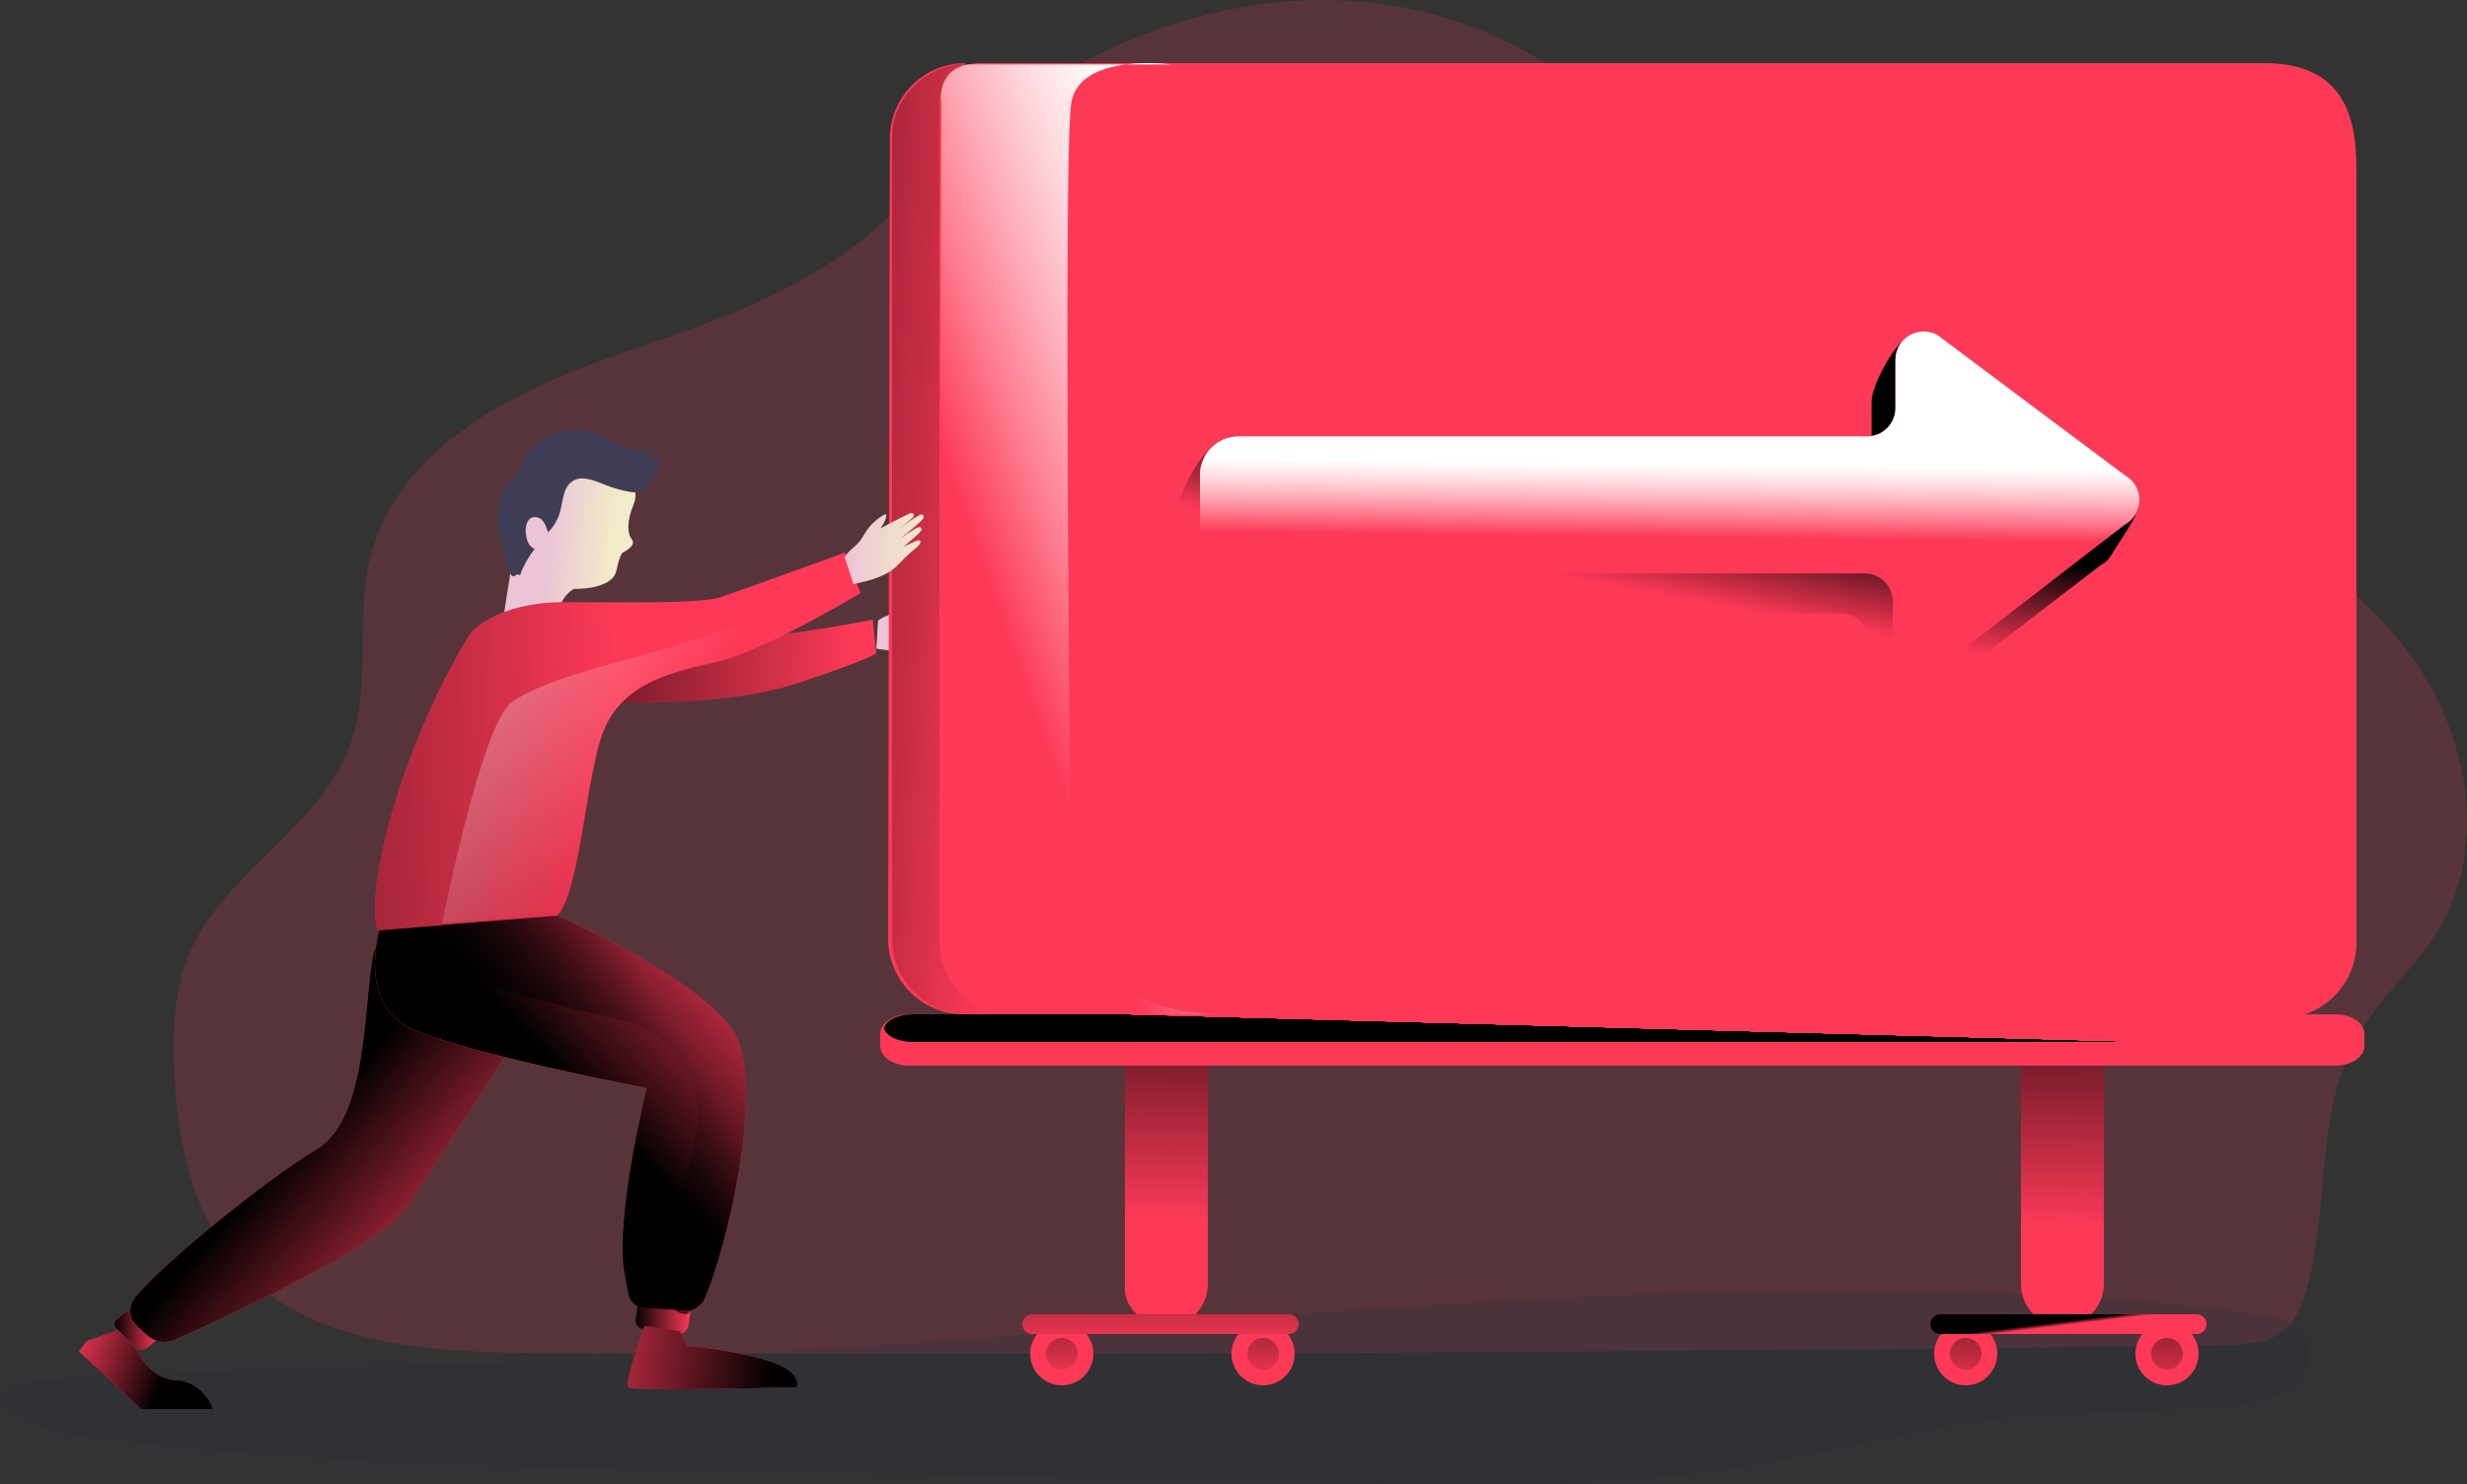 <?xml version="1.0" encoding="UTF-8"?>
<svg width="625px" height="376px" viewBox="0 0 625 376" version="1.1" xmlns="http://www.w3.org/2000/svg" xmlns:xlink="http://www.w3.org/1999/xlink">
    <rect x="0" y="0" width="625" height="376" fill="#333333" stroke="none"/>
    <!-- Generator: Sketch 53.2 (72643) - https://sketchapp.com -->
    <title>moving_forward (1)</title>
    <desc>Created with Sketch.</desc>
    <defs>
        <linearGradient x1="34.143%" y1="48.973%" x2="78.638%" y2="54.041%" id="linearGradient-1">
            <stop stop-color="#ECC4D7" offset="0%"></stop>
            <stop stop-color="#EFD4D1" offset="42%"></stop>
            <stop stop-color="#F2EAC9" offset="100%"></stop>
        </linearGradient>
        <linearGradient x1="56.574%" y1="-379.352%" x2="48.796%" y2="152.5%" id="linearGradient-2">
            <stop stop-color="#000000" offset="0%"></stop>
            <stop stop-color="#000000" stop-opacity="0" offset="99%"></stop>
        </linearGradient>
        <linearGradient x1="56.215%" y1="-371.058%" x2="48.33%" y2="161.781%" id="linearGradient-3">
            <stop stop-color="#000000" offset="0%"></stop>
            <stop stop-color="#000000" stop-opacity="0" offset="99%"></stop>
        </linearGradient>
        <linearGradient x1="55.751%" y1="-339.147%" x2="47.866%" y2="193.692%" id="linearGradient-4">
            <stop stop-color="#000000" offset="0%"></stop>
            <stop stop-color="#000000" stop-opacity="0" offset="99%"></stop>
        </linearGradient>
        <linearGradient x1="55.566%" y1="-330.056%" x2="47.774%" y2="202.783%" id="linearGradient-5">
            <stop stop-color="#000000" offset="0%"></stop>
            <stop stop-color="#000000" stop-opacity="0" offset="99%"></stop>
        </linearGradient>
        <linearGradient x1="21.994%" y1="40.803%" x2="103.338%" y2="61.258%" id="linearGradient-6">
            <stop stop-color="#ECC4D7" offset="0%"></stop>
            <stop stop-color="#EFD4D1" offset="42%"></stop>
            <stop stop-color="#F2EAC9" offset="100%"></stop>
        </linearGradient>
        <linearGradient x1="-0.001%" y1="49.969%" x2="100%" y2="49.969%" id="linearGradient-7">
            <stop stop-color="#000000" offset="0%"></stop>
            <stop stop-color="#000000" stop-opacity="0" offset="99%"></stop>
        </linearGradient>
        <linearGradient x1="0.026%" y1="50.022%" x2="100%" y2="50.022%" id="linearGradient-8">
            <stop stop-color="#000000" offset="0%"></stop>
            <stop stop-color="#000000" stop-opacity="0" offset="99%"></stop>
        </linearGradient>
        <linearGradient x1="42.676%" y1="46.203%" x2="86.464%" y2="82.85%" id="linearGradient-9">
            <stop stop-color="#000000" offset="0%"></stop>
            <stop stop-color="#000000" stop-opacity="0" offset="99%"></stop>
        </linearGradient>
        <linearGradient x1="-79.769%" y1="47.768%" x2="92.364%" y2="50.694%" id="linearGradient-10">
            <stop stop-color="#000000" offset="0%"></stop>
            <stop stop-color="#000000" stop-opacity="0" offset="99%"></stop>
        </linearGradient>
        <linearGradient x1="-22.016%" y1="47.35%" x2="8.515%" y2="48.481%" id="linearGradient-11">
            <stop stop-color="#000000" offset="1%"></stop>
            <stop stop-color="#000000" stop-opacity="0" offset="99%"></stop>
        </linearGradient>
        <linearGradient x1="-95.913%" y1="55.543%" x2="53.612%" y2="50.012%" id="linearGradient-12">
            <stop stop-color="#000000" offset="0%"></stop>
            <stop stop-color="#000000" stop-opacity="0" offset="99%"></stop>
        </linearGradient>
        <linearGradient x1="53.094%" y1="44.038%" x2="96.655%" y2="5.418%" id="linearGradient-13">
            <stop stop-color="#000000" offset="0%"></stop>
            <stop stop-color="#000000" stop-opacity="0" offset="99%"></stop>
        </linearGradient>
        <linearGradient x1="24.697%" y1="65.139%" x2="73.85%" y2="30.149%" id="linearGradient-14">
            <stop stop-color="#000000" offset="0%"></stop>
            <stop stop-color="#000000" stop-opacity="0" offset="99%"></stop>
        </linearGradient>
        <linearGradient x1="45.714%" y1="83.442%" x2="45.714%" y2="83.442%" id="linearGradient-15">
            <stop stop-color="#ECC4D7" offset="0%"></stop>
            <stop stop-color="#EFD4D1" offset="42%"></stop>
            <stop stop-color="#F2EAC9" offset="100%"></stop>
        </linearGradient>
        <linearGradient x1="83.241%" y1="52.632%" x2="-40.159%" y2="48.159%" id="linearGradient-16">
            <stop stop-color="#000000" offset="0%"></stop>
            <stop stop-color="#000000" stop-opacity="0" offset="99%"></stop>
        </linearGradient>
        <linearGradient x1="63.854%" y1="55.496%" x2="-13.843%" y2="39.244%" id="linearGradient-17">
            <stop stop-color="#000000" offset="0%"></stop>
            <stop stop-color="#000000" stop-opacity="0" offset="99%"></stop>
        </linearGradient>
        <linearGradient x1="0%" y1="50.015%" x2="99.985%" y2="50.015%" id="linearGradient-18">
            <stop stop-color="#ECC4D7" offset="0%"></stop>
            <stop stop-color="#EFD4D1" offset="42%"></stop>
            <stop stop-color="#F2EAC9" offset="100%"></stop>
        </linearGradient>
        <linearGradient x1="50.24%" y1="-41.661%" x2="49.962%" y2="65.283%" id="linearGradient-19">
            <stop stop-color="#000000" offset="0%"></stop>
            <stop stop-color="#000000" stop-opacity="0" offset="99%"></stop>
        </linearGradient>
        <linearGradient x1="50.232%" y1="-38.885%" x2="49.954%" y2="68.101%" id="linearGradient-20">
            <stop stop-color="#000000" offset="0%"></stop>
            <stop stop-color="#000000" stop-opacity="0" offset="99%"></stop>
        </linearGradient>
        <linearGradient x1="42.835%" y1="45.817%" x2="51.57%" y2="50.918%" id="linearGradient-21">
            <stop stop-color="#000000" offset="0%"></stop>
            <stop stop-color="#000000" stop-opacity="0" offset="99%"></stop>
        </linearGradient>
        <linearGradient x1="50.005%" y1="-722.659%" x2="50.005%" y2="191.541%" id="linearGradient-22">
            <stop stop-color="#000000" offset="0%"></stop>
            <stop stop-color="#000000" stop-opacity="0" offset="99%"></stop>
        </linearGradient>
        <linearGradient x1="0%" y1="50%" x2="100%" y2="50%" id="linearGradient-23">
            <stop stop-color="#000000" offset="0%"></stop>
            <stop stop-color="#000000" stop-opacity="0" offset="99%"></stop>
        </linearGradient>
        <linearGradient x1="53.803%" y1="41.354%" x2="42.479%" y2="65.028%" id="linearGradient-24">
            <stop stop-color="#000000" offset="1%"></stop>
            <stop stop-color="#000000" stop-opacity="0" offset="99%"></stop>
        </linearGradient>
        <linearGradient x1="50.374%" y1="38.235%" x2="49.651%" y2="59.919%" id="linearGradient-25">
            <stop stop-color="#FFFFFF" offset="0%"></stop>
            <stop stop-color="#FFFFFF" stop-opacity="0.95" offset="9%"></stop>
            <stop stop-color="#FFFFFF" stop-opacity="0.83" offset="25%"></stop>
            <stop stop-color="#FFFFFF" stop-opacity="0.63" offset="46%"></stop>
            <stop stop-color="#FFFFFF" stop-opacity="0.35" offset="71%"></stop>
            <stop stop-color="#FFFFFF" stop-opacity="0" offset="99%"></stop>
            <stop stop-color="#FFFFFF" stop-opacity="0" offset="100%"></stop>
        </linearGradient>
        <linearGradient x1="78.702%" y1="15.56%" x2="34.668%" y2="69.266%" id="linearGradient-26">
            <stop stop-color="#FFFFFF" offset="0%"></stop>
            <stop stop-color="#FFFFFF" stop-opacity="0.95" offset="9%"></stop>
            <stop stop-color="#FFFFFF" stop-opacity="0.83" offset="25%"></stop>
            <stop stop-color="#FFFFFF" stop-opacity="0.63" offset="46%"></stop>
            <stop stop-color="#FFFFFF" stop-opacity="0.35" offset="71%"></stop>
            <stop stop-color="#FFFFFF" stop-opacity="0" offset="99%"></stop>
            <stop stop-color="#FFFFFF" stop-opacity="0" offset="100%"></stop>
        </linearGradient>
        <linearGradient x1="49.814%" y1="50.13%" x2="50.042%" y2="49.971%" id="linearGradient-27">
            <stop stop-color="#000000" offset="0%"></stop>
            <stop stop-color="#000000" stop-opacity="0" offset="99%"></stop>
        </linearGradient>
        <linearGradient x1="-103.7%" y1="-35.591%" x2="52.795%" y2="51.901%" id="linearGradient-28">
            <stop stop-color="#FFFFFF" offset="0%"></stop>
            <stop stop-color="#FFFFFF" stop-opacity="0.95" offset="9%"></stop>
            <stop stop-color="#FFFFFF" stop-opacity="0.83" offset="25%"></stop>
            <stop stop-color="#FFFFFF" stop-opacity="0.63" offset="46%"></stop>
            <stop stop-color="#FFFFFF" stop-opacity="0.35" offset="71%"></stop>
            <stop stop-color="#FFFFFF" stop-opacity="0" offset="99%"></stop>
            <stop stop-color="#FFFFFF" stop-opacity="0" offset="100%"></stop>
        </linearGradient>
    </defs>
    <g id="Symbols" stroke="none" stroke-width="1" fill="none" fill-rule="evenodd">
        <g id="Feature-3" transform="translate(-315, 0)">
            <g id="moving_forward-(1)">
                <g transform="translate(315, 0)">
                    <path d="M155.639,90.156 C129.251,99.22 100.608,114.128 93.825,141.183 C89.945,156.686 94.168,173.632 88.733,188.647 C81.027,209.918 56.37,221.126 47.78,242.055 C44.152,250.905 43.756,260.724 44.099,270.284 C44.739,288.222 48.306,307.09 60.189,320.533 C78.283,341.026 109.099,342.659 136.409,342.796 C278.685,343.376 420.962,342.718 563.239,340.82 C568.727,340.744 574.725,340.492 578.872,336.883 C581.844,334.297 583.323,330.406 584.375,326.606 C590.266,305.289 586.463,281.149 597.576,262.029 C603.117,252.5 611.898,245.206 617.637,235.798 C630.495,214.718 625.411,186.206 610.892,166.269 C596.372,146.333 574.146,133.462 551.661,123.276 C529.176,113.091 505.594,105.011 484.756,91.804 C444.512,66.191 415.929,22.374 371.089,6.154 C332.217,-7.931 288.65,3.468 255.997,27.089 C242.156,37.13 231.462,50.39 218.162,60.965 C199.64,75.637 177.628,82.595 155.639,90.156 Z" id="Path" fill="#FD3957" fill-rule="nonzero" opacity="0.18"></path>
                    <path d="M13.727,349.511 C8.526,349.808 2.402,350.668 0,355.273 C6.863,362.017 17.158,363.646 26.737,364.78 C79.401,370.968 132.547,371.904 185.608,372.841 L344.838,375.642 C378.057,376.228 411.497,376.791 444.258,371.28 C465.023,367.786 485.377,361.872 506.303,359.543 C526.298,357.313 546.56,358.386 566.548,356.026 C571.52,355.44 576.721,354.504 580.625,351.398 C584.53,348.293 586.513,342.211 583.63,338.124 C581.342,334.912 577.102,333.968 573.228,333.336 C558.739,330.991 544.12,329.728 529.486,328.837 C393.507,320.464 258.329,343.3 122.564,345.461 C86.12,346.032 50.171,347.418 13.727,349.511 Z" id="Path" fill="#1D2741" fill-rule="nonzero" opacity="0.18"></path>
                    <path d="M127,160.354 C127,160.354 130.54,134.521 132.604,130.245 C134.668,125.969 135.193,107.986 158.8,120.166 C158.8,120.166 162.262,123.617 160.5,127.87 C158.738,132.124 158.908,135.186 160.106,136.721 C161.304,138.255 157.996,139.882 157.996,139.882 C157.996,139.882 157.223,139.622 156.164,144.571 C155.105,149.519 145.412,149.206 145.412,149.206 C145.412,149.206 140.21,151.81 141.462,159.446 C142.714,167.082 129.427,166.318 127,160.354 Z" id="Path" fill="url(#linearGradient-1)" fill-rule="nonzero"></path>
                    <path d="M126.058,132.604 C125.722,128.368 126.823,123.824 129.884,120.857 C130.439,120.4 130.951,119.894 131.414,119.347 C131.826,118.668 132.162,117.946 132.416,117.195 C134.084,113.474 137.346,110.679 141.314,109.57 C145.277,108.521 149.492,108.929 153.173,110.718 C155.063,111.616 156.8,112.824 158.758,113.564 C160.717,114.304 163.05,114.508 164.833,113.413 C165.163,114.451 164.948,115.583 164.259,116.433 L166.991,115.557 C167.138,118.796 165.541,121.87 162.79,123.643 L163.854,123.484 C162.989,124.881 160.954,124.881 159.332,124.579 C157.281,124.206 155.274,123.629 153.341,122.857 C150.656,121.785 147.496,120.351 145.055,121.906 C142.615,123.461 142.638,126.957 141.857,129.75 C141.315,131.698 140.259,133.469 138.797,134.884 C138.606,133.914 138.224,132.99 137.672,132.166 C137.099,131.329 136.092,130.889 135.079,131.033 C133.38,131.426 133.021,133.661 133.242,135.367 C133.434,136.877 134.008,138.583 135.461,139.066 C133.877,141.086 132.622,143.337 131.743,145.74 L130.901,145.475 C130.715,145.909 130.211,146.114 129.769,145.936 C129.004,145.604 128.124,141.195 127.803,140.251 C126.906,137.782 126.32,135.214 126.058,132.604 Z" id="Path" fill="#3F3D56" fill-rule="nonzero"></path>
                    <circle id="Oval" fill="#FD3957" fill-rule="nonzero" cx="269" cy="343" r="8"></circle>
                    <path d="M273,343 C273,345.209 271.209,347 269,347 C266.791,347 265,345.209 265,343 C265,340.791 266.791,339 269,339 L269,339 C271.209,339 273,340.791 273,343 Z" id="Path" fill="url(#linearGradient-2)" fill-rule="nonzero"></path>
                    <circle id="Oval" fill="#FD3957" fill-rule="nonzero" cx="320" cy="343" r="8"></circle>
                    <circle id="Oval" fill="url(#linearGradient-3)" fill-rule="nonzero" cx="320" cy="343" r="4"></circle>
                    <circle id="Oval" fill="#FD3957" fill-rule="nonzero" cx="498" cy="343" r="8"></circle>
                    <circle id="Oval" fill="url(#linearGradient-4)" fill-rule="nonzero" cx="498" cy="343" r="4"></circle>
                    <circle id="Oval" fill="#FD3957" fill-rule="nonzero" cx="549" cy="343" r="8"></circle>
                    <circle id="Oval" fill="url(#linearGradient-5)" fill-rule="nonzero" cx="549" cy="343" r="4"></circle>
                    <path d="M222.465,157.229 C223.914,156.072 225.858,155.796 227.426,154.831 C228.177,154.379 228.792,153.789 229.505,153.298 C231.295,151.995 233.394,151.201 235.584,151 C235.944,151.674 233.963,153.383 233.13,153.858 C236.132,153.544 238.053,153.229 241.085,153.092 C242.301,153.092 241.933,154.072 241.468,154.279 C240.62,154.662 238.068,155.405 237.22,155.811 C239.238,155.076 241.334,154.585 243.464,154.348 C244.365,154.494 243.99,155.482 243.367,155.712 C241.165,156.623 238.909,157.391 236.612,158.01 C238.166,157.719 240.32,157.068 241.866,157.06 C242.005,157.056 242.14,157.109 242.242,157.206 C242.343,157.304 242.402,157.439 242.406,157.581 C242.409,157.765 242.322,157.937 242.173,158.041 C241.678,158.376 241.137,158.634 240.567,158.807 L236.5,160.339 C237.792,160.127 239.101,160.03 240.41,160.048 C241.213,160.109 241.438,160.96 239.434,161.649 L239.434,161.649 C237.665,162.186 235.94,162.868 234.278,163.687 C230.571,165.648 226.12,165.012 222,164.331 C222.24,161.902 222.248,159.604 222.465,157.229 Z" id="Path" fill="url(#linearGradient-6)" fill-rule="nonzero"></path>
                    <path d="M32.363,332 L29.595,334.311 C29.257,334.577 29.045,334.959 29.006,335.373 C28.968,335.787 29.105,336.199 29.389,336.517 L29.492,336.629 L34.385,341.416 C35.174,342.152 36.426,342.198 37.272,341.521 L40,339.27 L32.363,332 Z" id="Path" fill="#FD3957" fill-rule="nonzero"></path>
                    <path d="M161.605,330 L161.011,334.328 C160.954,334.902 161.116,335.476 161.46,335.924 C161.804,336.372 162.303,336.657 162.845,336.715 L162.905,336.715 L171.595,337.964 C172.874,338.192 174.098,337.322 174.384,335.983 L175,331.75 L161.605,330 Z" id="Path" fill="#FD3957" fill-rule="nonzero"></path>
                    <path d="M32.363,332 L29.595,334.311 C29.257,334.577 29.045,334.959 29.006,335.373 C28.968,335.787 29.105,336.199 29.389,336.517 L29.492,336.629 L34.385,341.416 C35.174,342.152 36.426,342.198 37.272,341.521 L40,339.27 L32.363,332 Z" id="Path" fill="url(#linearGradient-7)" fill-rule="nonzero"></path>
                    <path d="M161.605,330 L161.011,334.328 C160.954,334.902 161.116,335.476 161.46,335.924 C161.804,336.372 162.303,336.657 162.845,336.715 L162.905,336.715 L171.595,337.964 C172.874,338.192 174.098,337.322 174.384,335.983 L175,331.75 L161.605,330 Z" id="Path" fill="url(#linearGradient-8)" fill-rule="nonzero"></path>
                    <path d="M102.204,237.167 C98.777,236.401 95.319,238.346 94.651,241.492 C91.946,254.216 93.473,283.162 80.213,291.2 C66.953,299.238 40.897,320.368 34.195,328.789 C32.424,330.906 32.646,334.058 34.697,335.901 L37.227,338.29 C39.172,340.046 41.957,340.492 44.347,339.43 C57.09,333.773 96.018,315.943 102.698,306.182 C110.73,294.492 140,249.462 140,247.64 C140,246.208 114.483,240.053 102.204,237.167 Z" id="Path" fill="#FD3957" fill-rule="nonzero"></path>
                    <path d="M102.204,237.167 C98.777,236.401 95.319,238.346 94.651,241.492 C91.946,254.216 93.473,283.162 80.213,291.2 C66.953,299.238 40.897,320.368 34.195,328.789 C32.424,330.906 32.646,334.058 34.697,335.901 L37.227,338.29 C39.172,340.046 41.957,340.492 44.347,339.43 C57.09,333.773 96.018,315.943 102.698,306.182 C110.73,294.492 140,249.462 140,247.64 C140,246.208 114.483,240.053 102.204,237.167 Z" id="Path" fill="url(#linearGradient-9)" fill-rule="nonzero"></path>
                    <path d="M156.346,177.909 C156.346,177.909 183.798,179.045 201.474,173.277 C219.149,167.509 222,165.555 222,165.555 L221.103,157 C221.103,157 189.606,163.355 179.115,161.185 C168.624,159.015 155,165.494 155,165.494 L156.346,177.909 Z" id="Path" fill="#FD3957" fill-rule="nonzero"></path>
                    <path d="M156.346,177.909 C156.346,177.909 183.798,179.045 201.474,173.277 C219.149,167.509 222,165.555 222,165.555 L221.103,157 C221.103,157 189.606,163.355 179.115,161.185 C168.624,159.015 155,165.494 155,165.494 L156.346,177.909 Z" id="Path" fill="url(#linearGradient-10)" fill-rule="nonzero"></path>
                    <path d="M596,44.651 L596,237.851 C596,248.427 587.427,257 576.851,257 L244.156,257 C233.579,257 225.004,248.428 225,237.851 L225.434,35.157 C225.439,24.579 234.013,16.004 244.59,16 L244.156,25.51 L576.813,25.51 C581.892,25.5 586.766,27.508 590.365,31.092 C593.963,34.676 595.99,39.542 596,44.621 L596,44.651 Z" id="Path" fill="#FD3957" fill-rule="nonzero"></path>
                    <path d="M596.985,43.971 L596.985,237.789 C596.985,248.399 588.412,257 577.837,257 L245.155,257 C234.579,257 226.004,248.4 226,237.789 L226,34.767 C226,24.149 235.212,16 245.811,16 L574.972,16 C595.278,16.81 596.977,33.315 597,43.925 L596.985,43.971 Z" id="Path" fill="url(#linearGradient-11)" fill-rule="nonzero"></path>
                    <rect id="Rectangle" fill="#FD3957" fill-rule="nonzero" x="238" y="16" width="343" height="39" rx="9.98"></rect>
                    <path d="M597,45.072 L597,238.792 C596.996,249.398 588.405,257.996 577.806,258 L257.193,257.649 C246.596,257.649 238.004,249.053 238,238.448 L238,45.072 C238.004,34.466 246.595,25.868 257.193,25.864 L257.193,25.864 L573.684,16 C597,16 597.007,34.475 597,45.072 Z" id="Path" fill="#FD3957" fill-rule="nonzero"></path>
                    <path d="M119.061,160.604 C119.061,160.604 125.224,152.477 143.424,152.561 C161.624,152.645 177.802,152.851 182.432,151.34 C187.062,149.829 214.095,140 214.095,140 L218,150.287 C218,150.287 192.905,165.366 181.029,167.839 C166.65,170.838 155.91,174.707 152.043,187.734 C148.176,200.76 146.505,227.02 141.082,231.995 C135.659,236.971 99.893,244.739 95.926,236.154 C91.96,227.569 100.93,190.367 119.061,160.604 Z" id="Path" fill="#FD3957" fill-rule="nonzero"></path>
                    <path d="M218,150.283 C218,150.283 214.949,152.092 210.555,154.566 C202.164,159.223 188.793,166.231 181.028,167.849 C166.649,170.849 155.909,174.72 152.042,187.751 C148.472,199.661 146.801,222.685 142.385,230.296 C142.036,230.925 141.597,231.499 141.08,231.999 C135.665,236.946 99.89,244.748 95.923,236.159 C91.957,227.571 100.973,190.416 119.097,160.582 C119.097,160.582 125.26,152.451 143.46,152.535 C161.66,152.619 177.839,152.825 182.469,151.314 C187.099,149.802 214.133,140 214.133,140 L218,150.283 Z" id="Path" fill="url(#linearGradient-12)" fill-rule="nonzero"></path>
                    <path d="M96.067,235.748 C96.067,235.748 90.833,254.077 103.549,260.331 C116.265,266.586 163.806,275.705 163.806,275.705 C163.806,275.705 155.494,309.551 158.229,322.936 L159.288,328.139 C159.77,330.061 161.482,331.42 163.463,331.453 L173.734,331.986 C175.547,332.126 177.27,331.178 178.122,329.572 C183.737,318.145 194.883,272.855 185.162,260.309 C174.023,245.956 141.163,232 141.163,232 L96.067,235.748 Z" id="Path" fill="#FD3957" fill-rule="nonzero"></path>
                    <path d="M178.268,329.258 L178.116,329.578 C177.442,330.868 176.183,331.749 174.74,331.941 C174.405,331.993 174.066,332.011 173.727,331.994 L171.815,331.895 L163.433,331.461 C161.452,331.427 159.74,330.068 159.258,328.146 L158.237,322.941 C155.501,309.529 163.814,275.695 163.814,275.695 C163.814,275.695 116.277,266.551 103.552,260.317 C90.828,254.084 96.07,235.726 96.07,235.726 L112.406,234.378 L141.154,232 C141.154,232 174.009,245.96 185.149,260.317 C194.81,272.738 183.929,317.294 178.268,329.258 Z" id="Path" fill="url(#linearGradient-13)" fill-rule="nonzero"></path>
                    <path d="M178.214,329.748 L174.668,332.418 L173.902,333 C173.137,332.966 172.392,332.751 171.727,332.372 C170.695,331.806 169.957,330.821 169.705,329.671 L168.641,324.444 C167.446,318.598 175.143,295.364 176.536,286.181 C178.467,273.397 170.166,261.301 157.536,258.494 C143.514,255.348 127.179,251.262 120.47,247.971 C114.52,245.048 112.482,239.492 112,234.388 L140.91,232 C140.91,232 173.933,246.02 185.129,260.437 C194.84,272.98 183.904,317.733 178.214,329.748 Z" id="Path" fill="url(#linearGradient-14)" fill-rule="nonzero"></path>
                    <g id="Group"></g>
                    <path d="M163.323,336 C163.323,336 158.074,350.222 159.144,351.453 C160.213,352.684 201.83,351.453 201.83,351.453 C201.83,351.453 203.786,347.63 194.412,344.724 C185.037,341.819 174.119,341.039 174.119,341.039 L172.155,337.216 L163.323,336 Z" id="Path" fill="#FD3957" fill-rule="nonzero"></path>
                    <path d="M29.844,337 L21.961,339.798 L20,342.413 L35.727,357 L54,357 C54,357 51.639,349.987 44.564,349.669 C37.488,349.35 34.566,341.852 34.566,341.852 L29.844,337 Z" id="Path" fill="#FD3957" fill-rule="nonzero"></path>
                    <path d="M163.323,336 C163.323,336 158.074,350.222 159.144,351.453 C160.213,352.684 201.83,351.453 201.83,351.453 C201.83,351.453 203.786,347.63 194.412,344.724 C185.037,341.819 174.119,341.039 174.119,341.039 L172.155,337.216 L163.323,336 Z" id="Path" fill="url(#linearGradient-16)" fill-rule="nonzero"></path>
                    <path d="M29.844,337 L21.961,339.798 L20,342.413 L35.727,357 L54,357 C54,357 51.639,349.987 44.564,349.669 C37.488,349.35 34.566,341.852 34.566,341.852 L29.844,337 Z" id="Path" fill="url(#linearGradient-17)" fill-rule="nonzero"></path>
                    <path d="M214,141.146 C214.968,139.496 216.756,138.502 217.904,136.992 C218.451,136.28 218.849,135.482 219.356,134.747 C220.6,132.817 222.336,131.255 224.385,130.224 C224.986,130.725 223.69,133.104 223.065,133.87 C225.876,132.431 227.602,131.406 230.475,130.099 C231.67,129.677 231.662,130.717 231.295,131.085 C230.616,131.774 228.414,133.432 227.727,134.128 C229.414,132.665 231.267,131.404 233.247,130.373 C234.169,130.177 234.169,131.257 233.653,131.711 C231.865,133.419 229.968,135.01 227.977,136.476 C229.374,135.607 231.225,134.175 232.755,133.573 C232.893,133.526 233.044,133.536 233.174,133.6 C233.305,133.665 233.404,133.779 233.45,133.917 C233.5,134.062 233.486,134.221 233.411,134.355 C233.059,134.869 232.632,135.328 232.146,135.717 L228.758,138.698 C229.936,138.008 231.172,137.422 232.451,136.945 C233.232,136.695 233.778,137.422 232.092,138.838 L232.092,138.838 C230.575,140.028 229.155,141.336 227.844,142.75 C224.978,146.013 220.426,147.092 216.178,148 C215.562,145.676 214.687,143.494 214,141.146 Z" id="Path" fill="url(#linearGradient-18)" fill-rule="nonzero"></path>
                    <path d="M295.5,336 L295.5,336 C289.687,336 285,331.225 285,326.875 L285,272.227 C285,264.783 289.717,260 295.5,260 L295.5,260 C301.299,260 306,264.766 306,270.645 L306,325.294 C306.016,328.117 304.925,330.831 302.967,332.839 C301.009,334.847 298.345,335.984 295.56,336 L295.5,336 Z" id="Path" fill="#FD3957" fill-rule="nonzero"></path>
                    <path d="M522.5,336 L522.5,336 C516.701,336 512,331.232 512,325.35 L512,270.65 C512,264.768 516.701,260 522.5,260 L522.5,260 C528.299,260 533,264.768 533,270.65 L533,325.32 C533,331.202 528.299,335.97 522.5,335.97 L522.5,336 Z" id="Path" fill="#FD3957" fill-rule="nonzero"></path>
                    <path d="M295.5,336 L295.5,336 C289.687,336 285,331.225 285,326.875 L285,272.227 C285,264.783 289.717,260 295.5,260 L295.5,260 C301.299,260 306,264.766 306,270.645 L306,325.294 C306.016,328.117 304.925,330.831 302.967,332.839 C301.009,334.847 298.345,335.984 295.56,336 L295.5,336 Z" id="Path" fill="url(#linearGradient-19)" fill-rule="nonzero"></path>
                    <path d="M522.5,336 L522.5,336 C516.701,336 512,331.232 512,325.35 L512,270.65 C512,264.768 516.701,260 522.5,260 L522.5,260 C528.299,260 533,264.768 533,270.65 L533,325.32 C533,331.202 528.299,335.97 522.5,335.97 L522.5,336 Z" id="Path" fill="url(#linearGradient-20)" fill-rule="nonzero"></path>
                    <path d="M326.483,338 L261.517,338 C260.127,338 259,336.881 259,335.5 L259,335.5 C259,334.119 260.127,333 261.517,333 L326.483,333 C327.873,333 329,334.119 329,335.5 L329,335.5 C329,336.881 327.873,338 326.483,338 Z" id="Path" fill="#FD3957" fill-rule="nonzero"></path>
                    <path d="M556.483,338 L491.517,338 C490.127,338 489,336.881 489,335.5 L489,335.5 C489,334.119 490.127,333 491.517,333 L556.483,333 C557.873,333 559,334.119 559,335.5 L559,335.5 C559,336.881 557.873,338 556.483,338 Z" id="Path" fill="#FD3957" fill-rule="nonzero"></path>
                    <path d="M556.483,338 L491.517,338 C490.127,338 489,336.881 489,335.5 L489,335.5 C489,334.119 490.127,333 491.517,333 L556.483,333 C557.873,333 559,334.119 559,335.5 L559,335.5 C559,336.881 557.873,338 556.483,338 Z" id="Path" fill="url(#linearGradient-21)" fill-rule="nonzero"></path>
                    <path d="M326.483,338 L261.517,338 C260.127,338 259,336.881 259,335.5 L259,335.5 C259,334.119 260.127,333 261.517,333 L326.483,333 C327.873,333 329,334.119 329,335.5 L329,335.5 C329,336.881 327.873,338 326.483,338 Z" id="Path" fill="url(#linearGradient-22)" fill-rule="nonzero"></path>
                    <path d="M556,337.5 L491,337.5" id="Path" fill="url(#linearGradient-23)" fill-rule="nonzero"></path>
                    <path d="M473.541,173.794 L473.541,162.477 C473.562,158.524 470.378,155.3 466.425,155.271 L307.753,155.271 C302.366,155.271 298,150.905 298,145.52 L298,145.52 L298,130.313 C298,124.928 302.366,120.562 307.753,120.562 L467.029,120.562 C470.979,120.562 474.185,117.367 474.198,113.417 L474.198,101.137 C474.206,98.65 475.504,96.346 477.626,95.05 C479.749,93.754 482.392,93.651 484.608,94.779 C484.745,94.849 484.875,94.93 484.998,95.023 L532.294,130.405 C534.591,131.672 536.013,134.092 536,136.716 C535.987,139.339 534.542,141.746 532.233,142.99 L484.295,179.992 C484.155,180.102 484.004,180.197 483.844,180.274 C481.617,181.361 478.986,181.22 476.889,179.9 C474.791,178.581 473.525,176.272 473.541,173.794 L473.541,173.794 Z" id="Path" fill="#FD3957" fill-rule="nonzero"></path>
                    <path d="M243.405,45.472 C243.405,45.472 243.964,30.206 261.676,29 L301.8,29 C301.8,29 278.638,32.664 276.418,45.472 C274.198,58.28 276.418,232.574 276.418,232.574 C276.418,232.574 279.686,252.977 311,254 L256.455,254 C256.455,254 244.316,250.718 243.405,242.619 C242.494,234.52 243.405,45.472 243.405,45.472 Z" id="Path" fill="#FD3957" fill-rule="nonzero"></path>
                    <path d="M473.541,173.794 L473.541,162.477 C473.562,158.524 470.378,155.3 466.425,155.271 L307.753,155.271 C302.366,155.271 298,150.905 298,145.52 L298,145.52 L298,130.313 C298,124.928 302.366,120.562 307.753,120.562 L467.029,120.562 C470.979,120.562 474.185,117.367 474.198,113.417 L474.198,101.137 C474.206,98.65 475.504,96.346 477.626,95.05 C479.749,93.754 482.392,93.651 484.608,94.779 C484.745,94.849 484.875,94.93 484.998,95.023 L532.294,130.405 C534.591,131.672 536.013,134.092 536,136.716 C535.987,139.339 534.542,141.746 532.233,142.99 L484.295,179.992 C484.155,180.102 484.004,180.197 483.844,180.274 C481.617,181.361 478.986,181.22 476.889,179.9 C474.791,178.581 473.525,176.272 473.541,173.794 L473.541,173.794 Z" id="Path" fill="#FD3957" fill-rule="nonzero"></path>
                    <path d="M473.501,173.836 L473.501,162.584 C473.522,158.654 470.34,155.449 466.387,155.42 L307.75,155.42 C302.365,155.42 298,151.08 298,145.726 L298,145.726 L298,130.607 C298,125.251 305.596,111.31 310.99,111.31 L307.758,120.913 L466.991,120.913 C470.94,120.913 474.146,117.736 474.158,113.809 L474.158,101.6 C474.158,97.672 480.73,84.992 484.681,85 C485.804,85 483.565,94.77 484.566,95.279 C484.703,95.349 484.833,95.43 484.956,95.522 L541.105,125.395 C544.574,127.287 536.971,136.92 535.068,140.362 C534.403,141.57 533.4,142.56 532.18,143.211 L484.253,179.997 C484.113,180.107 483.962,180.201 483.802,180.279 C481.575,181.359 478.945,181.218 476.848,179.907 C474.751,178.595 473.485,176.299 473.501,173.836 L473.501,173.836 Z" id="Path" fill="url(#linearGradient-24)" fill-rule="nonzero"></path>
                    <path d="M479.538,163.815 L479.538,152.495 C479.55,150.595 478.808,148.769 477.473,147.417 C476.139,146.065 474.322,145.299 472.422,145.287 L313.753,145.287 C308.366,145.287 304,140.92 304,135.534 L304,135.534 L304,120.323 C304.004,114.938 308.368,110.574 313.753,110.569 L473.026,110.569 C476.978,110.574 480.187,107.375 480.195,103.423 L480.195,91.139 C480.212,87.185 483.426,83.992 487.38,84 C488.5,84.002 489.604,84.264 490.605,84.764 C490.741,84.837 490.871,84.919 490.995,85.009 L538.306,120.414 C540.599,121.681 542.016,124.1 542,126.72 C541.984,129.34 540.537,131.742 538.229,132.981 L490.292,169.991 C490.154,170.104 490.003,170.199 489.841,170.274 C487.614,171.361 484.984,171.22 482.886,169.9 C480.789,168.581 479.522,166.27 479.538,163.792 L479.538,163.815 Z" id="Path" fill="#FD3957" fill-rule="nonzero"></path>
                    <path d="M479.538,163.815 L479.538,152.495 C479.55,150.595 478.808,148.769 477.473,147.417 C476.139,146.065 474.322,145.299 472.422,145.287 L313.753,145.287 C308.366,145.287 304,140.92 304,135.534 L304,135.534 L304,120.323 C304.004,114.938 308.368,110.574 313.753,110.569 L473.026,110.569 C476.978,110.574 480.187,107.375 480.195,103.423 L480.195,91.139 C480.212,87.185 483.426,83.992 487.38,84 C488.5,84.002 489.604,84.264 490.605,84.764 C490.741,84.837 490.871,84.919 490.995,85.009 L538.306,120.414 C540.599,121.681 542.016,124.1 542,126.72 C541.984,129.34 540.537,131.742 538.229,132.981 L490.292,169.991 C490.154,170.104 490.003,170.199 489.841,170.274 C487.614,171.361 484.984,171.22 482.886,169.9 C480.789,168.581 479.522,166.27 479.538,163.792 L479.538,163.815 Z" id="Path" fill="url(#linearGradient-25)" fill-rule="nonzero"></path>
                    <path d="M238.519,26.025 C238.519,26.025 236.993,18.085 245.015,16.331 L296.684,16.331 C296.684,16.331 273.61,13.227 271.399,26.025 C269.187,38.824 271.399,232.517 271.399,232.517 C271.399,232.517 276.828,255.978 308,257 L255.21,257 C255.21,257 240.501,256.237 238.519,242.554 C237.352,234.492 238.519,26.025 238.519,26.025 Z" id="Path" fill="url(#linearGradient-26)" fill-rule="nonzero"></path>
                    <path d="M599,261.92 L599,265.08 C599,267.8 595.701,270 591.638,270 L230.362,270 C226.299,270 223,267.8 223,265.08 L223,261.92 C223.001,261.759 223.014,261.598 223.038,261.439 C223.397,258.945 226.543,257 230.362,257 L591.638,257 C595.457,257 598.603,258.945 598.962,261.439 C598.986,261.598 598.999,261.759 599,261.92 L599,261.92 Z" id="Path" fill="#FD3957" fill-rule="nonzero"></path>
                    <path d="M599,260.504 C598.65,262.465 595.511,264 591.695,264 L231.305,264 C227.497,264 224.35,262.465 224,260.504 C224.358,258.535 227.497,257 231.305,257 L591.695,257 C595.503,257 598.642,258.559 599,260.504 Z" id="Path" fill="url(#linearGradient-27)" fill-rule="nonzero"></path>
                    <path d="M216.723,148 L218,150.56 C209.59,155.193 188.727,166.427 180.944,168.03 C166.533,171.015 155.768,174.866 151.892,187.833 C148.314,199.682 146.64,222.591 142.214,230.164 L140.906,231.6 L112,234 C112,234 121.939,183.533 129.584,177.966 C137.229,172.398 154.599,168.334 166.999,164.855 C179.4,161.376 216.723,148 216.723,148 Z" id="Path" fill="url(#linearGradient-28)" fill-rule="nonzero"></path>
                </g>
            </g>
        </g>
    </g>
</svg>